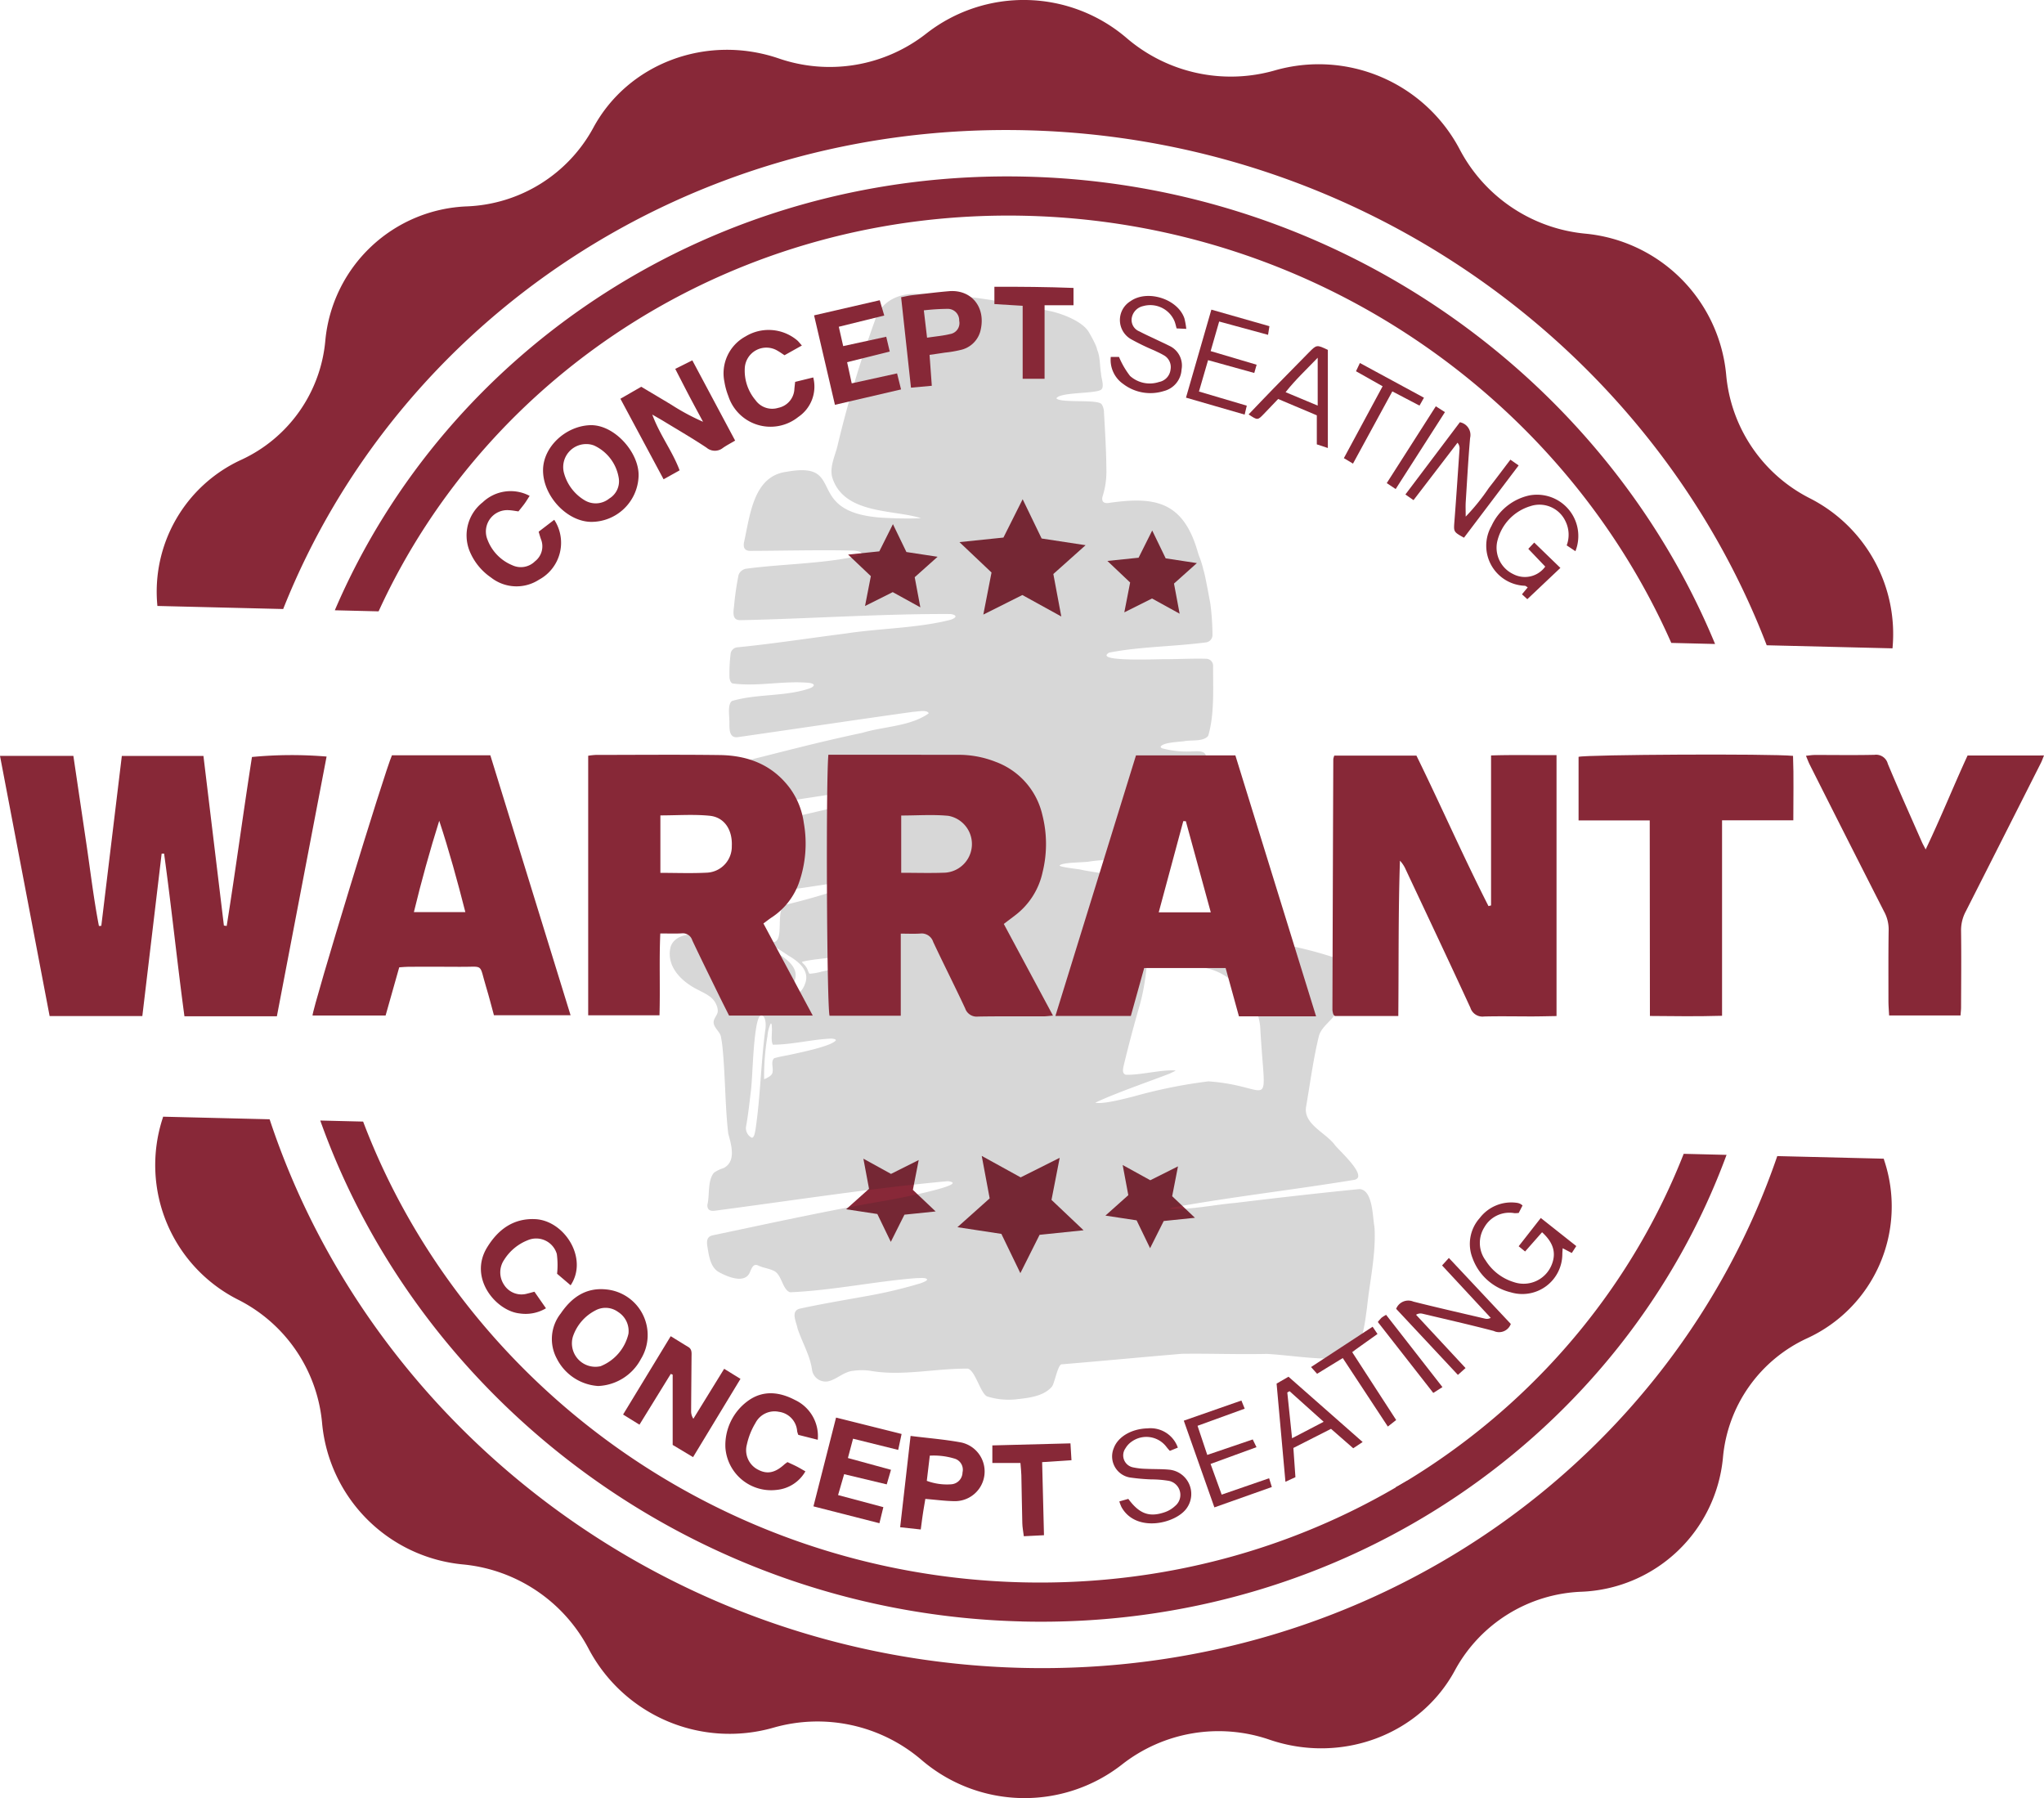 <svg id="warranty_icon" data-name="warranty icon" xmlns="http://www.w3.org/2000/svg" xmlns:xlink="http://www.w3.org/1999/xlink" width="273" height="240.146" viewBox="0 0 273 240.146">
  <defs>
    <clipPath id="clip-path">
      <rect id="Rectangle_146" data-name="Rectangle 146" width="273" height="240.147" fill="none"/>
    </clipPath>
    <clipPath id="clip-path-3">
      <rect id="Rectangle_144" data-name="Rectangle 144" width="94.16" height="147.655" fill="none"/>
    </clipPath>
  </defs>
  <g id="Group_133" data-name="Group 133" clip-path="url(#clip-path)">
    <g id="Group_132" data-name="Group 132">
      <g id="Group_131" data-name="Group 131" clip-path="url(#clip-path)">
        <path id="Path_558" data-name="Path 558" d="M60.084,81.339C75.331,42.929,114.051,16.29,159.351,17.4s83.857,29.631,98.876,68.78l16.8.41a20.332,20.332,0,0,0-11.076-20.06,20.536,20.536,0,0,1-11.141-16.508A20.867,20.867,0,0,0,233.932,31.2a21.212,21.212,0,0,1-16.713-11.256,21.282,21.282,0,0,0-24.7-10.536,21.362,21.362,0,0,1-19.741-4.291A21.124,21.124,0,0,0,146,4.467a20.9,20.9,0,0,1-19.764,3.327c-9.633-3.271-20.133.684-24.762,9.328h0A20.1,20.1,0,0,1,84.7,27.561a19.769,19.769,0,0,0-18.984,17.89A19.437,19.437,0,0,1,54.479,61.412h0A19.375,19.375,0,0,0,43.286,80.929Zm99.234-52.517c38.591.942,71.75,24.394,86.164,57.043l5.848.143c-14.726-35.61-50.371-61.4-92-62.415S81.915,46.621,66.981,81.507l5.847.143c14.606-31.94,47.9-53.77,86.49-52.828M273.933,155.008h0c-.028-.086-.049-.173-.076-.259l-14.221-.347c-13.955,40.763-53.878,69.5-100.891,68.351s-86.76-31.829-100.472-73.267l-14.221-.347c-.027.085-.049.171-.078.255a20.136,20.136,0,0,0,10.174,24.228A20.536,20.536,0,0,1,65.288,190.13a20.867,20.867,0,0,0,18.876,18.815A21.212,21.212,0,0,1,100.877,220.2a21.282,21.282,0,0,0,24.7,10.536,21.362,21.362,0,0,1,19.741,4.291,21.123,21.123,0,0,0,26.771.654,20.9,20.9,0,0,1,19.764-3.326c9.633,3.271,20.133-.685,24.762-9.329A20.1,20.1,0,0,1,233.4,212.588,19.769,19.769,0,0,0,252.38,194.7a19.439,19.439,0,0,1,11.237-15.961,19.372,19.372,0,0,0,10.316-23.728m-115.17,61.547c43.356,1.059,80.383-25.069,94.1-62.319l-5.724-.14c-13.467,34.319-48.023,58.214-88.364,57.229s-74.751-26.564-88.014-61.535l-5.724-.14c13.5,37.915,50.366,65.846,93.723,66.9" transform="translate(-22.262 -0.001)" fill="#882838"/>
        <path id="Path_559" data-name="Path 559" d="M274.521,138.44l2.536,5.245,5.87.894-4.307,3.849,1.062,5.672-5.2-2.866-5.214,2.612,1.095-5.619-4.284-4.059,5.875-.607Z" transform="translate(-137.934 -71.766)" fill="#882838"/>
        <path id="Path_560" data-name="Path 560" d="M313.09,147.11l1.8,3.721,4.165.634L316,154.2l.753,4.024-3.688-2.033-3.7,1.853.777-3.987-3.039-2.88,4.168-.431Z" transform="translate(-159.199 -76.261)" fill="#882838"/>
        <path id="Path_561" data-name="Path 561" d="M241.185,145.355l1.8,3.721,4.165.634-3.056,2.731.753,4.024-3.688-2.033-3.7,1.853.777-3.987-3.039-2.88,4.168-.431Z" transform="translate(-121.924 -75.351)" fill="#882838"/>
        <path id="Path_562" data-name="Path 562" d="M273.924,336.2l-2.536-5.245-5.87-.894,4.307-3.849-1.061-5.672,5.2,2.866,5.214-2.612-1.095,5.62,4.284,4.058-5.875.607Z" transform="translate(-137.643 -166.164)" fill="#882838"/>
        <path id="Path_563" data-name="Path 563" d="M240.624,332.422l-1.8-3.721-4.165-.634,3.056-2.731-.753-4.025,3.688,2.034,3.7-1.853-.777,3.987,3.039,2.88-4.167.431Z" transform="translate(-121.646 -166.565)" fill="#882838"/>
        <path id="Path_564" data-name="Path 564" d="M312.528,334.178l-1.8-3.721-4.165-.634,3.056-2.731-.753-4.025,3.688,2.034,3.7-1.853-.777,3.987,3.039,2.88-4.167.431Z" transform="translate(-158.92 -167.475)" fill="#882838"/>
        <g id="Group_130" data-name="Group 130" transform="translate(89.448 39.25)" opacity="0.18">
          <g id="Group_129" data-name="Group 129">
            <g id="Group_128" data-name="Group 128" clip-path="url(#clip-path-3)">
              <path id="Path_565" data-name="Path 565" d="M279.858,206.252l-.014-.212c-.252-1.34-.207-4.886-1.992-4.983-5.028.487-11.131,1.184-16.586,1.847-2.972.261-6.016.941-8.71.78-.031-.038.084-.1.321-.163,7.774-1.41,16.14-2.364,24.294-3.7,1.913-.422-2.054-3.92-2.623-4.672-1.184-1.618-4.141-2.718-3.839-5.011.523-3.017.946-6.259,1.675-9.323.234-1.18,1.256-1.877,1.944-2.732.564-.813.755-1.994,1.751-2.361,2.409-.637,3.456-3.012.924-4.473-2.689-1.868-19.386-5.784-21.094-2.265a2.284,2.284,0,0,0,1.78,2.639,7.779,7.779,0,0,1,2.922,1.453c.563.41,1.331.506,1.747.926a6.033,6.033,0,0,1,.807,1.64,7.431,7.431,0,0,1,1.428,3.727c.658,12.064,1.946,7.92-6.912,7.3a66.967,66.967,0,0,0-9.908,1.994c-1.368.347-4.143,1.078-5.209.859,2.524-1.217,7.058-2.783,9.7-3.8a3.259,3.259,0,0,0,.443-.186c.121-.069.677-.3.549-.321-1.842-.13-4.737.638-6.614.573-.489-.179-.4-.647-.29-1.184.649-2.716,1.366-5.393,2.136-8.067,1.368-4.819,1.166-10.065,1.158-14.953-.087-.925.163-.971-.3-1.742-2.681-.75-5.954-.838-8.8-1.466-.586-.1-2.91-.347-2.734-.561.471-.406,3.218-.381,3.822-.481,2.787-.447,5.969-.189,8.785-1.05,2.793-3.707,6.2-7.713,6.914-12.583.241-1.246-.907-1.13-1.821-1.1a12.638,12.638,0,0,1-4.033-.418c-.125-.066-.192-.142-.181-.22.327-.565,2.394-.625,3.115-.718.993-.209,2.54.094,3.228-.71.86-2.861.645-6.311.662-9.364a.933.933,0,0,0-.884-.94c-1.682-.062-3.586.052-5.443.055-.453-.047-9.8.427-7.557-.878,4.15-.812,8.477-.789,12.894-1.361a1,1,0,0,0,.908-1,34.009,34.009,0,0,0-.283-4.151c-.263-1.453-.779-4.225-.921-4.5a12.428,12.428,0,0,0-.559-1.824c-.081-.2-.213-.628-.248-.76-1.968-6.652-5.748-7.289-11.886-6.386-.734.088-.962-.308-.765-.942a10.693,10.693,0,0,0,.493-3.32c-.012-2.622-.177-5.22-.322-7.83a2.026,2.026,0,0,0-.315-1.1c-.537-.718-5.5-.106-6.044-.786.463-.821,4.832-.615,5.861-1.089.677-.313.112-1.564.095-2.288-.139-.76-.11-1.8-.343-2.631-.021-.075-.044-.149-.07-.22-.2-.544-.073-.274-.19-.6-.051-.143-.117-.3-.191-.463-.339-.74-.851-1.588-.851-1.588-.81-1.335-3.287-2.36-5.076-2.758-5.862-1.225-11.8-2.351-17.84-2.313-2.369-.1-4.768.923-5.578,3.409a155.807,155.807,0,0,0-4.983,16.592c-.3,1.474-1.152,2.963-.778,4.48,1.525,4.99,8.191,4.3,11.858,5.473-1.23.069-2.877.048-4.183-.015-12.095-.342-5.285-7.726-13.744-6.181-4.45.545-4.886,5.744-5.712,9.442-.11.634.054,1.064.726,1.121,4.67-.014,9.481-.147,13.825-.038.988.038,1.87.423.238.808-4.41.95-9.9,1-14.387,1.6a1.3,1.3,0,0,0-1.131.869,39.689,39.689,0,0,0-.6,4.172c-.149,1.081-.155,1.87.889,1.845,8.929-.185,19.108-.874,28.05-.819.876.133.832.474-.007.764-4.362,1.125-9.509,1.143-13.978,1.831-5.33.686-9.981,1.406-14.562,1.855a1,1,0,0,0-.837.776,21.754,21.754,0,0,0-.162,3.307c.064.287.118.59.388.734,3.413.458,6.759-.391,10.237-.077,1.159.177.52.628-.208.833-3.187,1.005-6.9.635-10.091,1.592-.642.512-.3,2.081-.337,3.057,0,1.024.091,1.954,1.228,1.754,7.586-1.086,15.966-2.343,23.313-3.367.527-.012,1.9-.337,2.079.208-2.477,1.753-5.979,1.725-8.88,2.6-6.244,1.317-11.43,2.735-16.309,3.931-1.246.539-.254,2.131-.078,3.15.41,1.068.548,2.814,1.954,2.717,5.576-.84,11.339-1.809,16.588-2.425.334-.046,1.15-.068,1.256.168.066.162-.248.379-.792.612a32.67,32.67,0,0,1-3.983,1.245c-3.741.953-7.973,1.824-11.551,2.816-.529.132-1.132.438-.785,1.1,5.545,8.531-1.16,8.291,10.587,6.681,4.43.082-6.476,2.846-6.966,2.914-1.755.326-.1,5.11-1.9,5.05-3.135-1.342-6.971-1.034-10.256-1.115-1.3.032-3,.367-3.386,1.851-.554,2.619,1.6,4.611,3.745,5.654,1.092.572,1.991.948,2.411,2.016a1.736,1.736,0,0,1,.16.931c-.106.533-.682.976-.512,1.591.173.635.775,1.035.931,1.629a15.749,15.749,0,0,1,.258,1.851c.344,3.639.313,7.515.734,11.155.406,1.5,1.1,3.72-.628,4.609a4.372,4.372,0,0,0-1.29.625c-.874,1.083-.539,2.95-.867,4.269-.034.622.3.877.97.8,10.375-1.363,21.2-3.044,31.116-3.946,3.6.391-8.348,2.659-8.8,2.681-8.132,1.431-15.576,3.081-22.582,4.549-1,.233-.766,1.119-.621,2,.187,1.115.452,2.369,1.49,2.933,1.3.7,3.463,1.539,4.106-.011.235-.5.416-1.192,1.085-.9.657.336,1.6.407,2.235.792.944.557,1.046,2.445,2.039,2.792,5.709-.245,11.542-1.493,16.926-1.894.374.012,1.254-.11,1.381.189.01.137-.341.315-.9.512a63.027,63.027,0,0,1-6.859,1.644c-3.054.552-6.355,1.1-9.279,1.744-1.215.343-.431,1.754-.258,2.656.59,1.785,1.678,3.628,1.926,5.494a1.828,1.828,0,0,0,2.148,1.547c1.142-.249,2.127-1.312,3.38-1.407a7.86,7.86,0,0,1,2.413.026c4.151.7,8.576-.352,12.863-.314,1.02.258,1.713,3.391,2.612,3.721a9.634,9.634,0,0,0,3.7.392c1.651-.186,3.785-.353,4.94-1.725.331-.448.761-2.829,1.25-2.962,5.353-.438,10.757-.962,16.125-1.409,3.819-.048,7.482.1,11.326.015,3.136.187,6.335.746,9.492.621,3.221-.092,3.507-4.255,3.875-6.8.352-3.44,1.2-7.065,1.008-10.631M201.6,169.884c1.316.769,2.872,1.987,2.21,3.731-.243.714-.869,1.72-1.679,1.191-.418-.258-.241-.606-.021-.969,1.477-2.337-1.117-3.715-2.666-4.718l-.161-.107a11.281,11.281,0,0,0-3.209-1.483c2.045-.022,3.893,1.265,5.527,2.356m-3.116,9.963c-.589,4.483-.645,8.864-1.294,13.222-.074.375-.143.977-.411,1.117l-.09.013a1.445,1.445,0,0,1-.773-1.465c.289-1.543.505-3.567.692-5.13.209-2.283.258-6.084.762-8.615.15-.651.307-1.077.562-1.125.648-.019.683,1.336.552,1.982m3.475,3.235-.118.023c-.571.131-1.574.277-2.177.483-.445.458-.1,1.19-.195,1.8-.024.458-.482.669-.86.885l-.277.106a32.432,32.432,0,0,1,.451-5.765,4.9,4.9,0,0,1,.415-1.638c.113-.125.173.116.166.448.079.7-.163,1.767.138,2.344,2.509.011,5.313-.726,7.849-.813.156.029.569.043.563.234-.587.793-4.806,1.63-5.955,1.894m4.161-11.092-.093.019a7.685,7.685,0,0,1-1.629.286c-.152-.124-.242-.653-.5-.962-.12-.23-.515-.5-.5-.632,1.359-.344,3.029-.42,4.453-.653a21.929,21.929,0,0,1,4.148-.355c.145.055.209.121.206.2-.334.785-4.94,1.847-6.081,2.1" transform="translate(-185.727 -81.498)" fill="#231f20"/>
            </g>
          </g>
        </g>
        <path id="Path_566" data-name="Path 566" d="M30.277,232.217c1.2-7.516,2.2-15.066,3.376-22.569a55.935,55.935,0,0,1,9.967-.058q-3.316,17.326-6.639,34.687H24.634c-.982-7.278-1.724-14.522-2.717-21.731l-.327.012c-.855,7.2-1.711,14.391-2.579,21.687H6.627C4.418,232.662,2.223,221.152,0,209.5H9.8q.847,5.729,1.689,11.411c.564,3.771,1,7.563,1.723,11.307l.319-.02c.909-7.529,1.819-15.057,2.741-22.69h10.9c.906,7.511,1.82,15.083,2.733,22.654l.366.053" transform="translate(0 -108.549)" fill="#872837"/>
        <path id="Path_567" data-name="Path 567" d="M378.312,244.238h-8.485c-.07-.073-.106-.1-.135-.142a.351.351,0,0,1-.07-.121,2.533,2.533,0,0,1-.109-.552q.05-16.743.116-33.485a2.147,2.147,0,0,1,.134-.478h10.969c3.247,6.615,6.238,13.456,9.625,20.1l.343-.088V209.44c2.986-.1,5.817-.016,8.744-.047v34.853c-1.1.017-2.171.047-3.242.049-2.14,0-4.281-.043-6.42.008a1.693,1.693,0,0,1-1.838-1.156c-2.841-6.178-5.752-12.323-8.643-18.478a4.171,4.171,0,0,0-.769-1.176c-.232,6.868-.155,13.709-.22,20.744" transform="translate(-191.552 -108.547)" fill="#872837"/>
        <path id="Path_568" data-name="Path 568" d="M229.51,209.291c1.907,0,3.758,0,5.608,0,3.9,0,7.8.013,11.707.01a13.49,13.49,0,0,1,5.019.937,9.915,9.915,0,0,1,6.248,7.1,15.721,15.721,0,0,1,.033,7.627,9.838,9.838,0,0,1-3.673,5.779l-1.512,1.146,6.57,12.243c-.572.048-.932.1-1.293.1-2.9.008-5.807-.026-8.709.027a1.624,1.624,0,0,1-1.731-1.1c-1.386-2.974-2.875-5.9-4.268-8.872a1.614,1.614,0,0,0-1.741-1.112c-.8.052-1.6.011-2.588.011v10.964h-9.508c-.366-1.054-.51-31.067-.161-34.861m9.728,8.12v7.65c2.022,0,3.956.061,5.884-.017a3.831,3.831,0,0,0,.425-7.589c-2.052-.2-4.138-.044-6.309-.044" transform="translate(-118.872 -108.495)" fill="#872837"/>
        <path id="Path_569" data-name="Path 569" d="M186.526,231.838l6.586,12.294H181.934c-.44-.879-.909-1.8-1.363-2.728-1.191-2.436-2.394-4.867-3.55-7.319a1.311,1.311,0,0,0-1.4-.931c-.893.053-1.792.013-2.872.013-.159,3.664,0,7.253-.106,10.93H163.12V209.433a9.651,9.651,0,0,1,1-.11c5.521-.005,11.042-.054,16.562.017,3.789.049,7.075,1.3,9.422,4.484a10.2,10.2,0,0,1,1.816,4.591,15.778,15.778,0,0,1-.661,8.016,9.271,9.271,0,0,1-3.662,4.616c-.313.208-.606.444-1.075.79M172.762,217.4v7.674c2.11,0,4.143.08,6.167-.023a3.489,3.489,0,0,0,3.372-3.557c.1-2.156-.975-3.849-2.965-4.046-2.147-.213-4.33-.048-6.573-.048" transform="translate(-84.56 -108.5)" fill="#872837"/>
        <path id="Path_570" data-name="Path 570" d="M292.687,244.279l10.764-34.8h13.273l10.78,34.847H317.2c-.592-2.151-1.169-4.244-1.776-6.447H304.544l-1.782,6.4Zm13.8-13.841h6.953l-3.33-12.165-.341-.017-3.281,12.182" transform="translate(-151.726 -108.594)" fill="#872837"/>
        <path id="Path_571" data-name="Path 571" d="M98.249,237.77l-1.819,6.435H86.671c-.005-1.033,9.687-32.768,10.608-34.753h13.14l10.716,34.714H110.9c-.331-1.2-.65-2.477-1.031-3.731-1-3.286-.213-2.7-3.523-2.734-2.282-.024-4.564-.011-6.846-.007-.375,0-.749.043-1.251.075m5.345-19.574c-1.265,4.032-2.379,8.049-3.386,12.2h6.875c-1.067-4.179-2.166-8.2-3.489-12.2" transform="translate(-44.929 -108.578)" fill="#872837"/>
        <path id="Path_572" data-name="Path 572" d="M532.628,209.405c-.163.4-.265.7-.408.984q-5.011,9.925-10.039,19.841a5.322,5.322,0,0,0-.63,2.577c.046,3.414.012,6.829,0,10.244,0,.328-.043.656-.072,1.079h-9.537c-.032-.647-.09-1.294-.09-1.94,0-3.182-.02-6.364.029-9.546a5.006,5.006,0,0,0-.631-2.432q-4.983-9.784-9.916-19.593c-.167-.331-.292-.682-.5-1.173.457-.044.809-.106,1.161-.107,2.663-.006,5.328.042,7.99-.021a1.614,1.614,0,0,1,1.783,1.2c1.465,3.509,3.025,6.976,4.554,10.458.109.25.249.487.5.979,2.036-4.251,3.7-8.425,5.6-12.546Z" transform="translate(-259.628 -108.508)" fill="#872837"/>
        <path id="Path_573" data-name="Path 573" d="M447.273,218.044h-9.5v-8.493c1.047-.308,25.641-.433,28.643-.13.11,2.8.031,5.618.039,8.605h-9.518v26.108c-3.224.094-6.325.058-9.635.024-.008-8.736-.015-17.348-.024-26.114" transform="translate(-226.936 -108.472)" fill="#872837"/>
        <path id="Path_574" data-name="Path 574" d="M253.7,89.235l.3,4.127-2.782.251L249.9,81.537c.543-.1.982-.214,1.428-.266,1.648-.193,3.295-.4,4.947-.541,3.079-.266,5.07,2.252,4.176,5.458a3.514,3.514,0,0,1-2.616,2.391,15.539,15.539,0,0,1-2.1.355c-.646.1-1.293.192-2.038.3m-.33-2.293c1.21-.184,2.155-.26,3.061-.486a1.482,1.482,0,0,0,1.23-1.783,1.527,1.527,0,0,0-1.5-1.585,30.746,30.746,0,0,0-3.223.2c.151,1.277.28,2.374.431,3.653" transform="translate(-129.546 -41.839)" fill="#872837"/>
        <path id="Path_575" data-name="Path 575" d="M282.472,81.989v9.823h-2.927V82.063l-3.776-.231V79.52c3.52-.007,7,.018,10.566.157v2.312Z" transform="translate(-142.956 -41.222)" fill="#872837"/>
        <path id="Path_576" data-name="Path 576" d="M285.632,400.258c.05.82.092,1.507.137,2.252l-3.919.255c.083,3.275.162,6.438.246,9.76l-2.694.135c-.079-.65-.188-1.193-.2-1.739-.057-2.137-.079-4.275-.128-6.412-.012-.51-.075-1.019-.122-1.628H275.2V400.53l10.434-.272" transform="translate(-142.66 -207.49)" fill="#872837"/>
        <path id="Path_577" data-name="Path 577" d="M182.135,386.683l-2.716-1.629v-9.385l-.255-.1-4.181,6.781-2.187-1.356,6.36-10.461c.837.514,1.588.983,2.346,1.439.508.3.441.8.437,1.269-.018,2.427-.042,4.855-.056,7.282a1.786,1.786,0,0,0,.3,1.035l4.113-6.671,2.178,1.344-6.335,10.457" transform="translate(-89.575 -192.078)" fill="#872837"/>
        <path id="Path_578" data-name="Path 578" d="M159.2,370.427a6.668,6.668,0,0,1-5.5-3.641,5.513,5.513,0,0,1,.52-6.054c1.45-2.129,3.354-3.49,6.089-3.2a6.12,6.12,0,0,1,4.614,9.29,6.777,6.777,0,0,1-5.72,3.606m-.246-2.568a3.715,3.715,0,0,0,.572-.073,6.18,6.18,0,0,0,3.729-4.326,3,3,0,0,0-1.384-2.922,2.819,2.819,0,0,0-3.087-.172,6.1,6.1,0,0,0-2.956,3.492,3.134,3.134,0,0,0,3.126,4" transform="translate(-79.322 -185.321)" fill="#872837"/>
        <path id="Path_579" data-name="Path 579" d="M235.945,400.087l-.569,1.943-5.689-1.361c-.262.906-.507,1.747-.81,2.791l6.049,1.612c-.172.7-.326,1.327-.526,2.146l-8.812-2.251c1.011-3.969,1.991-7.817,3.02-11.856l8.754,2.189c-.157.73-.3,1.387-.454,2.127l-6.031-1.495c-.235.88-.446,1.676-.686,2.579l5.754,1.574" transform="translate(-116.943 -203.786)" fill="#872837"/>
        <path id="Path_580" data-name="Path 580" d="M251.031,398.2c2.39.3,4.61.471,6.787.878a3.964,3.964,0,0,1-.916,7.833c-1.269-.016-2.536-.192-3.9-.3-.12.723-.234,1.363-.33,2.005s-.177,1.292-.283,2.078l-2.75-.3c.464-4.063.913-8,1.39-12.187m2.169,5.991a7.708,7.708,0,0,0,3.243.463,1.615,1.615,0,0,0,1.526-1.59,1.544,1.544,0,0,0-1.14-1.863,9.518,9.518,0,0,0-3.23-.374c-.138,1.166-.265,2.235-.4,3.363" transform="translate(-129.412 -206.425)" fill="#872837"/>
        <path id="Path_581" data-name="Path 581" d="M142.055,349.973a5.3,5.3,0,0,1-3.507.69c-3.145-.32-6.874-4.7-4.358-8.814,1.441-2.354,3.469-3.911,6.414-3.781,3.895.172,7.149,5.23,4.745,8.835l-1.81-1.541a11.048,11.048,0,0,0-.035-2.638,2.87,2.87,0,0,0-3.894-1.836,6.548,6.548,0,0,0-3.133,2.6,2.978,2.978,0,0,0-.018,3.354,2.755,2.755,0,0,0,3.119,1.166c.275-.064.545-.143.935-.247l1.541,2.213" transform="translate(-69.134 -175.247)" fill="#872837"/>
        <path id="Path_582" data-name="Path 582" d="M213.506,392.574l-2.6-.657a3.068,3.068,0,0,1-.151-.479,2.812,2.812,0,0,0-2.442-2.6,2.865,2.865,0,0,0-3.131,1.5,9.454,9.454,0,0,0-1.146,2.886,2.915,2.915,0,0,0,1.532,3.362c1.2.621,2.246.4,3.472-.715.1-.094.225-.169.42-.314.388.182.813.367,1.226.578.372.19.729.408,1.169.657a4.946,4.946,0,0,1-3.823,2.474,6.125,6.125,0,0,1-6.862-5.66,7.317,7.317,0,0,1,2.969-6.194c2.019-1.495,4.225-1.253,6.324-.153a5.323,5.323,0,0,1,3.043,5.316" transform="translate(-104.285 -200.286)" fill="#872837"/>
        <path id="Path_583" data-name="Path 583" d="M396.449,363.559l-1.015.907-8.247-8.824a1.742,1.742,0,0,1,2.3-.964c3.174.8,6.366,1.521,9.552,2.27a1.054,1.054,0,0,0,.782-.1l-6.5-7,.907-1,8.273,8.815a1.668,1.668,0,0,1-2.283.935c-3.166-.83-6.36-1.552-9.545-2.31a1.1,1.1,0,0,0-.828.148l6.61,7.116" transform="translate(-200.715 -180.843)" fill="#872837"/>
        <path id="Path_584" data-name="Path 584" d="M414.669,333.85l-.512,1a3.573,3.573,0,0,1-.59.028,3.835,3.835,0,0,0-4,1.887,3.927,3.927,0,0,0,.173,4.435,6.766,6.766,0,0,0,3.766,2.889,4.036,4.036,0,0,0,5.108-2.46c.6-1.629.021-2.959-1.34-4.2l-2.265,2.57-.859-.7,2.955-3.776,4.74,3.752-.6.924-1.219-.635c-.02.339-.04.559-.045.78a5.342,5.342,0,0,1-6.895,5.105,7.227,7.227,0,0,1-5.1-4.571,5.177,5.177,0,0,1,.961-5.343,5.293,5.293,0,0,1,5.043-2.022,1.52,1.52,0,0,1,.4.137,1.9,1.9,0,0,1,.273.2" transform="translate(-211.314 -172.857)" fill="#872837"/>
        <path id="Path_585" data-name="Path 585" d="M317.218,398.666l-1.067.433a5.952,5.952,0,0,1-.468-.545,3.365,3.365,0,0,0-4.588-.72,2.815,2.815,0,0,0-.868.916,1.631,1.631,0,0,0,1.04,2.559,9.023,9.023,0,0,0,1.693.189c1.043.053,2.094.015,3.132.116a3.261,3.261,0,0,1,2.394,5.016c-1.341,2.169-6.845,3.51-8.8-.032a6.409,6.409,0,0,1-.285-.746l1.2-.34c1.494,2.024,2.834,2.5,4.94,1.754a3.869,3.869,0,0,0,1.317-.813,1.911,1.911,0,0,0-.818-3.343,14.222,14.222,0,0,0-2.4-.2,27,27,0,0,1-2.833-.256,2.856,2.856,0,0,1-2.148-3.916c.559-1.53,2.379-2.593,4.525-2.644a3.862,3.862,0,0,1,4.032,2.574" transform="translate(-159.902 -205.33)" fill="#872837"/>
        <path id="Path_586" data-name="Path 586" d="M356.273,391.293c.1,1.4.184,2.631.273,3.9l-1.334.615c-.4-4.444-.787-8.733-1.181-13.11l1.589-.921,9.905,8.721-1.258.834-2.967-2.594-5.028,2.555m-.511-7.583-.3.169c.2,1.965.408,3.931.636,6.116l4.22-2.2-4.555-4.087" transform="translate(-183.527 -197.91)" fill="#872837"/>
        <path id="Path_587" data-name="Path 587" d="M328.28,391.071l7.7-2.692.442,1.087-6.3,2.289,1.3,3.888,6.074-2.067.5,1.032-6.133,2.239,1.485,4.1,6.335-2.187.363,1.17-7.672,2.721-4.087-11.582" transform="translate(-170.177 -201.332)" fill="#872837"/>
        <path id="Path_588" data-name="Path 588" d="M371.8,367.915l.653.967-3.39,2.412,5.883,9.078-1.112.874-6.02-9.147-3.429,2.1-.808-.9,8.224-5.386" transform="translate(-188.472 -190.724)" fill="#872837"/>
        <path id="Path_589" data-name="Path 589" d="M390.734,374.269l-1.223.777-7.406-9.473a6.558,6.558,0,0,1,.5-.574,4.854,4.854,0,0,1,.607-.382l7.524,9.652" transform="translate(-198.08 -189.014)" fill="#872837"/>
        <path id="Path_590" data-name="Path 590" d="M172.059,105.051l2.78-1.6c1.366.815,2.711,1.609,4.047,2.416a29.979,29.979,0,0,0,4.208,2.26c-.613-1.142-1.232-2.28-1.835-3.427-.616-1.173-1.216-2.354-1.878-3.638l2.279-1.14,5.72,10.72c-.59.349-1.131.627-1.625.97a1.715,1.715,0,0,1-2.193-.026c-1.857-1.237-3.793-2.357-5.7-3.52-.4-.245-.813-.473-1.549-.9,1.02,2.763,2.679,4.852,3.65,7.446l-2.14,1.194-5.765-10.753" transform="translate(-89.194 -51.797)" fill="#872837"/>
        <path id="Path_591" data-name="Path 591" d="M163.357,124.765a6.321,6.321,0,0,1-6.289,6.055c-3.254,0-6.488-3.455-6.469-6.913.016-3.11,3.016-5.872,6.265-6,3.266-.126,6.64,3.71,6.493,6.855m-6.738-4.322a3.072,3.072,0,0,0-3.246,3.765,6.075,6.075,0,0,0,2.847,3.77,2.866,2.866,0,0,0,3.219-.269,2.687,2.687,0,0,0,1.28-2.682,5.787,5.787,0,0,0-3.267-4.386,2.781,2.781,0,0,0-.833-.2" transform="translate(-78.069 -61.122)" fill="#872837"/>
        <path id="Path_592" data-name="Path 592" d="M230.791,94.356l6.054-1.33c.19.763.343,1.382.533,2.142l-8.831,2.053c-.938-4.024-1.848-7.927-2.786-11.946l8.772-2.021.6,2.044-6.071,1.5.587,2.584,5.749-1.251c.157.667.295,1.245.468,1.977l-5.693,1.422.616,2.83" transform="translate(-117.032 -43.158)" fill="#872837"/>
        <path id="Path_593" data-name="Path 593" d="M211.148,93.585l-2.32,1.3c-.324-.21-.624-.426-.944-.608a2.888,2.888,0,0,0-4.366,2.382,6.1,6.1,0,0,0,1.432,4.223,2.736,2.736,0,0,0,3.041,1.029,2.686,2.686,0,0,0,2.155-2.527c.025-.281.058-.562.1-.94l2.418-.593a4.89,4.89,0,0,1-2,5.279,5.92,5.92,0,0,1-9.34-2.792,9.431,9.431,0,0,1-.527-1.92,5.6,5.6,0,0,1,2.815-6.039,5.929,5.929,0,0,1,6.915.524c.172.153.313.342.62.684" transform="translate(-104.046 -47.442)" fill="#872837"/>
        <path id="Path_594" data-name="Path 594" d="M141.078,140.022a5.6,5.6,0,0,1-2.039,8,5.508,5.508,0,0,1-6.418-.3,7.885,7.885,0,0,1-2.888-3.626,5.613,5.613,0,0,1,1.785-6.407,5.415,5.415,0,0,1,6.274-.863c-.229.352-.44.705-.68,1.038s-.525.67-.815,1.036c-.433-.057-.849-.143-1.268-.161a2.861,2.861,0,0,0-2.86,3.955,5.954,5.954,0,0,0,3.29,3.389,2.679,2.679,0,0,0,3.043-.513,2.532,2.532,0,0,0,.805-2.949c-.111-.311-.2-.63-.311-1.008l2.081-1.594" transform="translate(-67.052 -70.601)" fill="#872837"/>
        <path id="Path_595" data-name="Path 595" d="M397.033,117.093a1.728,1.728,0,0,1,1.364,2.1c-.248,2.843-.4,5.695-.583,8.543-.035.562-.005,1.127-.005,1.96a28.029,28.029,0,0,0,3.09-3.829c.963-1.225,1.892-2.478,2.881-3.777l1.1.771-7.3,9.653c-1.419-.789-1.385-.786-1.274-2.217.249-3.224.462-6.451.683-9.677a1.11,1.11,0,0,0-.275-.791l-5.873,7.666-1.086-.753,7.273-9.645" transform="translate(-202.048 -60.7)" fill="#872837"/>
        <path id="Path_596" data-name="Path 596" d="M420.068,146.749l-2.262-2.37.791-.838,3.494,3.384-4.417,4.177-.712-.652.768-.93c-.168-.094-.273-.2-.386-.21a5.347,5.347,0,0,1-4.456-7.988,7.26,7.26,0,0,1,5.032-4.073,5.516,5.516,0,0,1,6.179,7.444l-1.165-.778a4.077,4.077,0,0,0-.185-3.268,3.834,3.834,0,0,0-4.68-1.965,6.44,6.44,0,0,0-4.43,4.8,3.9,3.9,0,0,0,2.145,4.266,3.351,3.351,0,0,0,4.285-1" transform="translate(-213.683 -71.078)" fill="#872837"/>
        <path id="Path_597" data-name="Path 597" d="M318.115,86.467l-1.29-.062c-.091-.323-.155-.639-.268-.936a3.514,3.514,0,0,0-4.2-2.044,1.963,1.963,0,0,0-1.514,1.539,1.641,1.641,0,0,0,1.021,1.845c.752.4,1.536.746,2.305,1.115.556.266,1.119.521,1.668.8a2.893,2.893,0,0,1,1.649,3.174,3.135,3.135,0,0,1-2.368,2.874,5.988,5.988,0,0,1-5.41-.936,3.918,3.918,0,0,1-1.676-3.622h1.1a11.17,11.17,0,0,0,1.47,2.535,3.943,3.943,0,0,0,3.876.812,1.9,1.9,0,0,0,1.539-1.671,1.8,1.8,0,0,0-.937-1.918c-.406-.239-.84-.431-1.266-.635a31.08,31.08,0,0,1-3.071-1.488,2.947,2.947,0,0,1-.075-5.08c2.256-1.595,6.316-.309,7.2,2.3a10.1,10.1,0,0,1,.25,1.4" transform="translate(-159.676 -42.545)" fill="#872837"/>
        <path id="Path_598" data-name="Path 598" d="M350.216,103.054c-.66.691-1.278,1.34-1.9,1.985-.842.875-.843.874-2.046.074,1.121-1.168,2.223-2.331,3.341-3.479q2.336-2.4,4.691-4.776c1.06-1.074,1.064-1.069,2.551-.362V109.6l-1.472-.486v-3.878l-5.166-2.184m5.283-5.508c-1.512,1.579-2.966,2.925-4.288,4.6l4.288,1.792Z" transform="translate(-179.504 -49.767)" fill="#872837"/>
        <path id="Path_599" data-name="Path 599" d="M340.043,88.077l-.182,1.152-6.529-1.778-1.138,3.95,6.141,1.821-.316,1.1-6.169-1.711L330.631,96.8l6.388,1.891-.285,1.192L328.9,97.617l3.389-11.753,7.757,2.213" transform="translate(-170.497 -44.511)" fill="#872837"/>
        <path id="Path_600" data-name="Path 600" d="M383.391,105.29l-.6,1.059-3.628-1.9-5.255,9.647-1.218-.731,5.175-9.6-3.556-2.007.522-1.1,8.557,4.637" transform="translate(-193.201 -52.178)" fill="#872837"/>
        <path id="Path_601" data-name="Path 601" d="M391.135,112.67l1.217.779-6.58,10.272-1.191-.793,6.553-10.258" transform="translate(-199.364 -58.407)" fill="#872837"/>
        <path id="Path_602" data-name="Path 602" d="M388.734,410.816l-.906,1.626-.786-.923,1.53-.864.162.161" transform="translate(-200.639 -212.88)" fill="#872837"/>
      </g>
    </g>
  </g>
</svg>

